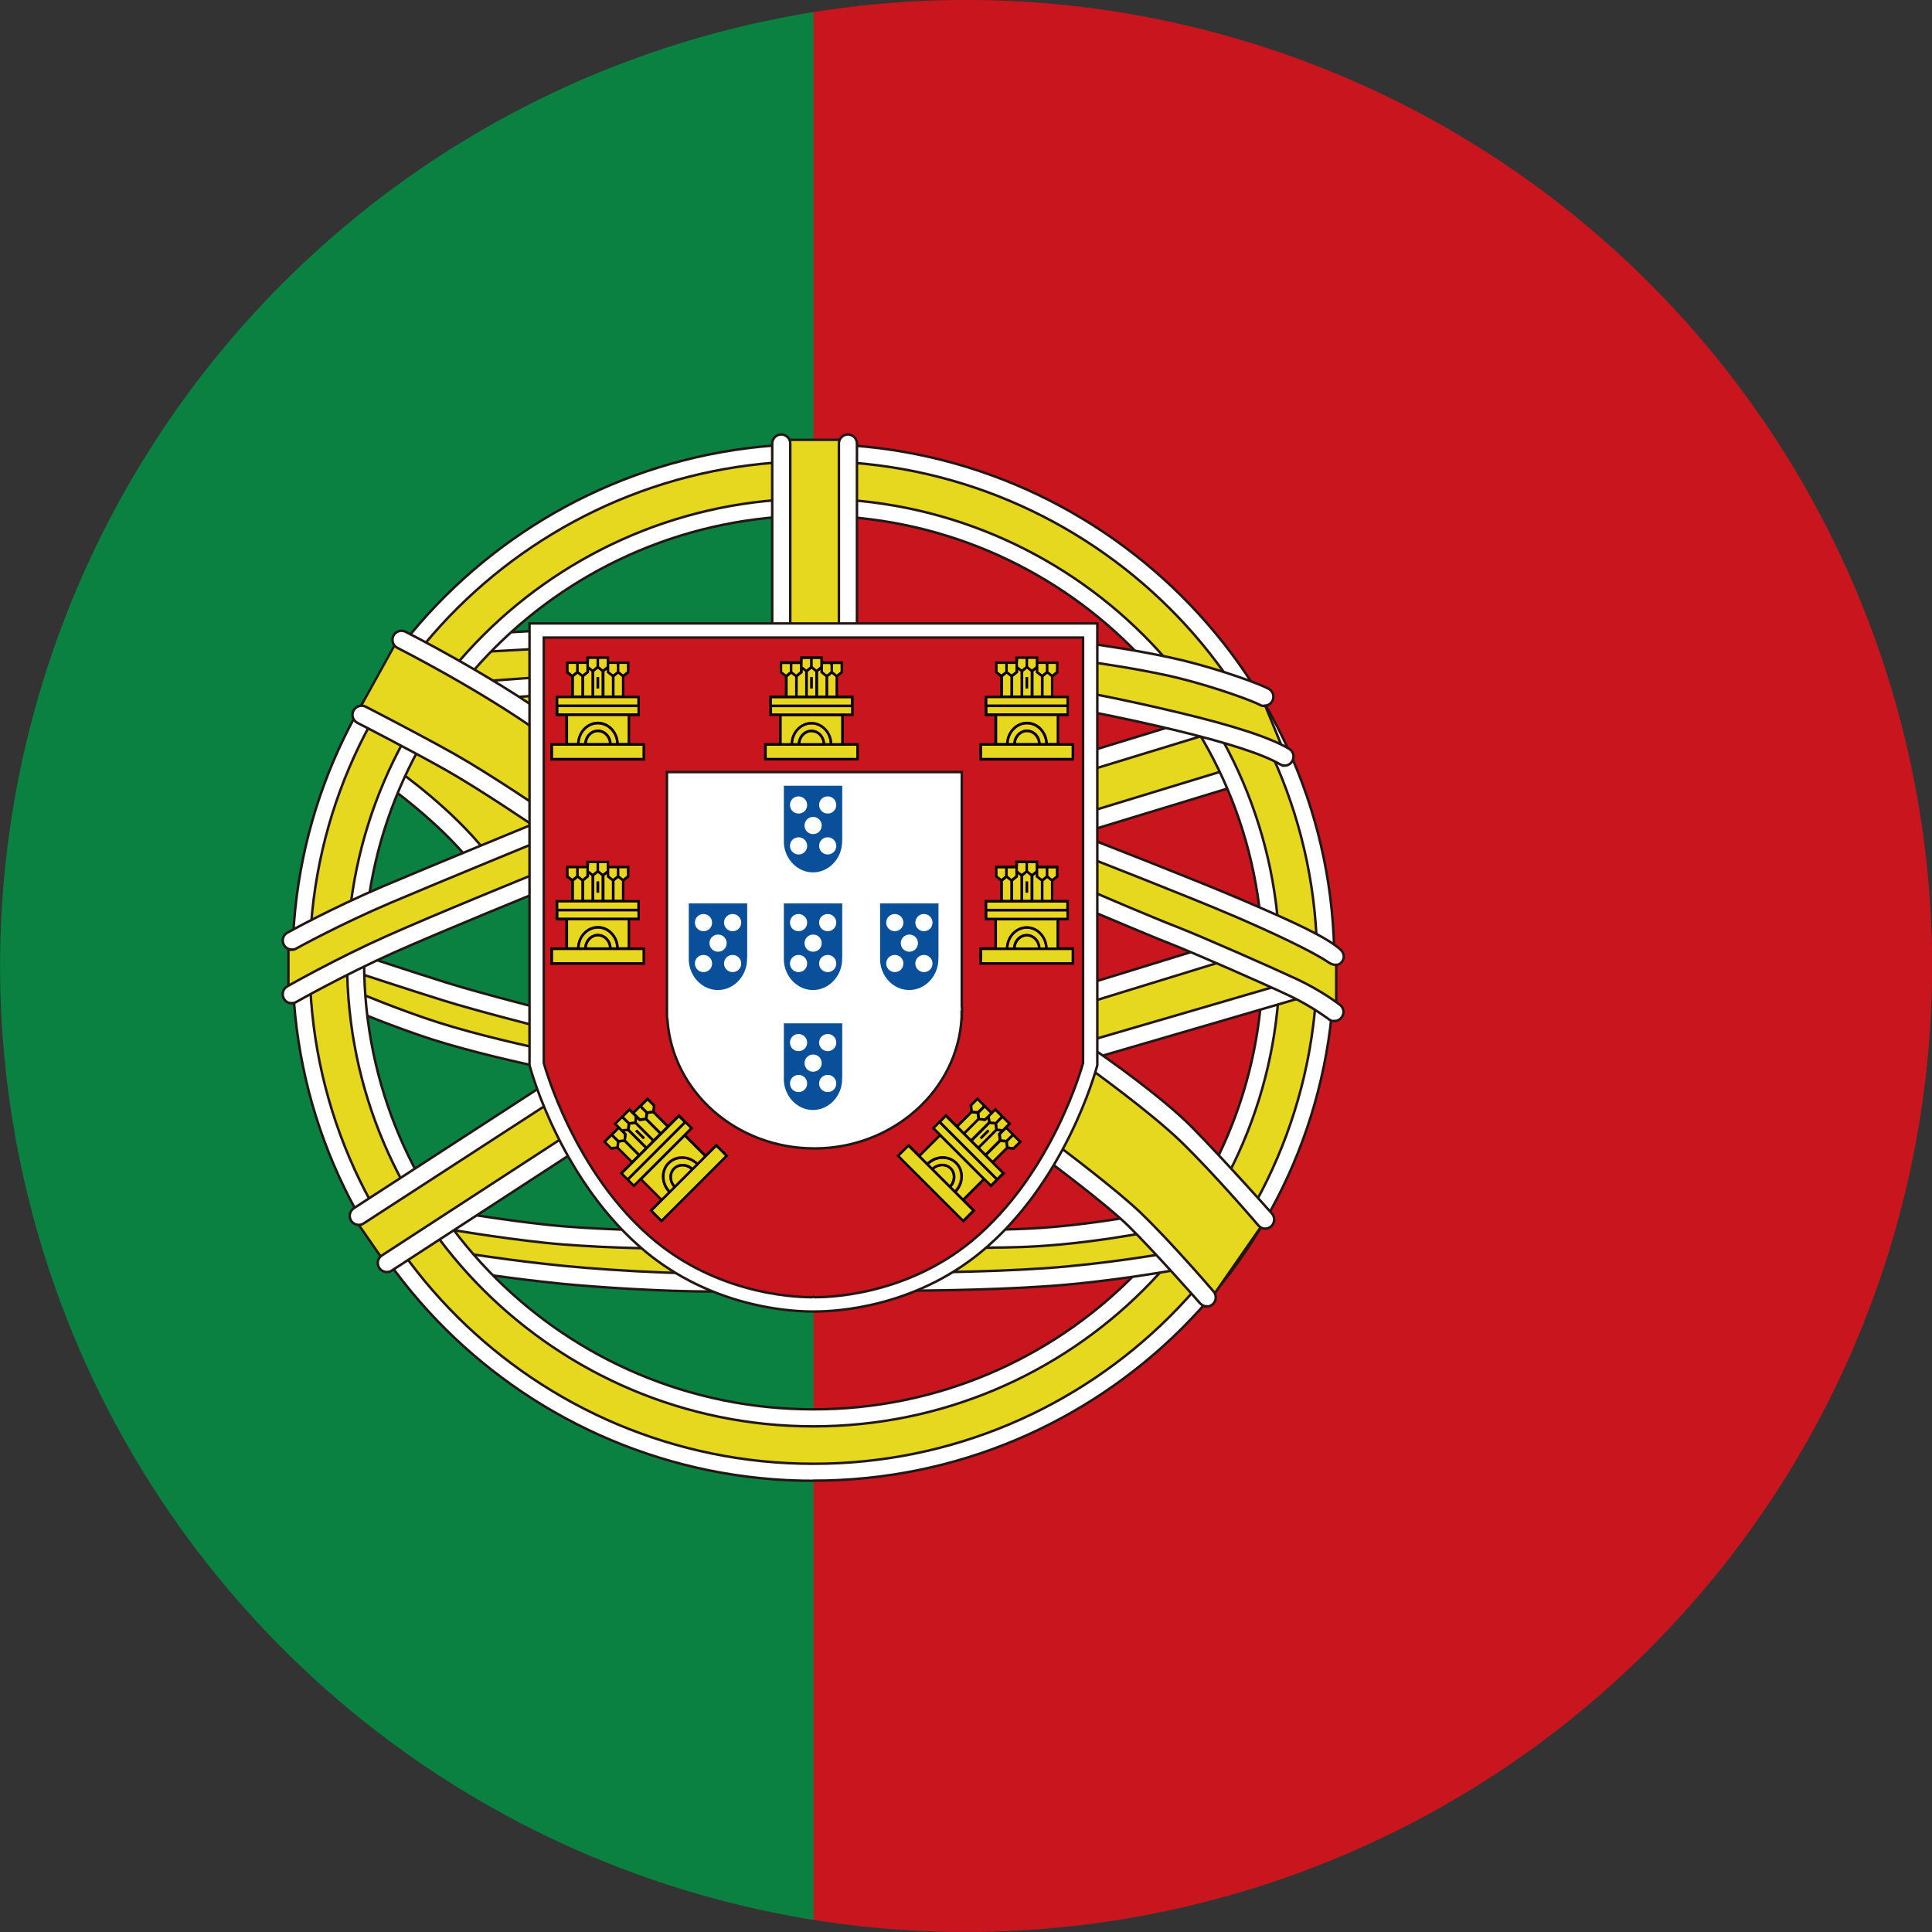 <?xml version="1.0" encoding="UTF-8"?>
<svg id="_レイヤー_2" data-name="レイヤー 2" xmlns="http://www.w3.org/2000/svg" xmlns:xlink="http://www.w3.org/1999/xlink" viewBox="0 0 132.7 132.7">
  <rect x="0" y="0" width="132.7" height="132.7" fill="#333333" stroke="none"/>
  <defs>
    <style>
      .cls-1 {
        fill: none;
      }

      .cls-2 {
        stroke-width: .16px;
      }

      .cls-2, .cls-3, .cls-4 {
        fill: #e5d81f;
      }

      .cls-2, .cls-5, .cls-6, .cls-4 {
        stroke: #221714;
        stroke-miterlimit: 10;
      }

      .cls-7 {
        clip-path: url(#clippath);
      }

      .cls-8, .cls-5 {
        fill: #c9151d;
      }

      .cls-9 {
        fill: #0a4f99;
      }

      .cls-10 {
        fill: #0b8141;
      }

      .cls-5, .cls-6, .cls-4 {
        stroke-width: .17px;
      }

      .cls-6 {
        fill: #fff;
      }
    </style>
    <clipPath id="clippath">
      <circle class="cls-1" cx="66.35" cy="66.35" r="66.35" transform="translate(-13.14 16.5) rotate(-12.91)"/>
    </clipPath>
  </defs>
  <g id="_レイヤー_1-2" data-name="レイヤー 1">
    <g class="cls-7">
      <g>
        <rect class="cls-8" x="54.88" y="0" width="117.3" height="132.69"/>
        <rect class="cls-10" x="-26.61" y="0" width="82.49" height="132.69"/>
        <g>
          <g>
            <g>
              <path class="cls-4" d="M46.2,85.21s-7.07-.2-10.52-.75-5.02-.68-5.02-.68c0,0-.78,1.12-.62,1.14,.16,.03,1.32,1.67,1.32,1.67,0,0,3.51,.66,8.8,1.18,5.29,.52,9.71,.47,9.71,.47l-3.66-3.03Z"/>
              <path class="cls-6" d="M45,85.75h0s-4.27-.04-7.58-.39c-3.3-.35-6.83-.96-6.87-.97-.34-.06-.57-.38-.51-.72,.06-.34,.39-.56,.72-.51,.03,0,3.53,.61,6.79,.96,3.25,.35,7.41,.39,7.45,.39,.34,0,.62,.28,.62,.63,0,.34-.28,.62-.62,.62Z"/>
              <path class="cls-6" d="M49.04,88.71c-3.57,0-7.92-.29-10.41-.53-3.61-.36-7.05-.91-7.08-.91-.34-.05-.57-.37-.51-.71,.05-.34,.37-.57,.71-.51,.03,0,3.43,.55,7.01,.9,3.53,.35,10.04,.71,13.43,.42,.34-.04,.64,.22,.67,.57,.03,.34-.22,.64-.57,.67-.93,.08-2.04,.11-3.24,.11Z"/>
            </g>
            <g>
              <path class="cls-4" d="M37.49,73.01l-12.69-3.85-.59-.58,.32-2.63s10.54,3.46,10.74,3.53c.19,.07,2.22,.56,2.22,.56v2.97Z"/>
              <path class="cls-6" d="M37.69,70.67c-.05,0-.1,0-.15-.02-.2-.05-4.85-1.23-7.11-1.94-2.25-.7-5.98-1.93-6.02-1.94-.33-.11-.5-.46-.4-.78,.11-.33,.46-.51,.78-.4,.04,.01,3.76,1.24,6,1.94,2.23,.7,7,1.91,7.05,1.92,.33,.08,.53,.42,.45,.76-.07,.28-.32,.47-.6,.47Z"/>
              <path class="cls-6" d="M37.49,73.35s-.08,0-.12-.01c-1.32-.26-4.93-1.07-7.64-1.93-2.63-.84-5.76-2.15-5.79-2.16-.32-.13-.47-.5-.33-.81,.13-.32,.5-.47,.81-.33,.03,.01,3.11,1.3,5.69,2.12,2.63,.84,6.25,1.66,7.5,1.9,.34,.07,.56,.39,.49,.73-.06,.3-.32,.5-.61,.5Z"/>
            </g>
            <g>
              <polygon class="cls-4" points="33.23 59.35 27.11 53.45 29.1 44.31 37.62 43.91 37.62 55.88 33.23 59.35"/>
              <path class="cls-6" d="M32.85,59.49c-.18,0-.37-.08-.49-.24-2.19-2.77-5.7-5.26-5.73-5.29-.28-.2-.35-.59-.15-.87,.2-.28,.59-.35,.87-.15,.15,.11,3.69,2.62,5.99,5.53,.21,.27,.17,.66-.1,.87-.11,.09-.25,.13-.38,.13Z"/>
              <path class="cls-6" d="M28.84,45.01c-.33,0-.6-.26-.62-.59-.02-.34,.24-.64,.59-.65l8.16-.45c.34-.02,.63,.24,.65,.59,.02,.34-.24,.64-.59,.65l-8.16,.45s-.02,0-.03,0Z"/>
              <path class="cls-6" d="M33.47,48.03c-.32,0-.6-.25-.62-.58-.02-.34,.23-.64,.57-.67l3.67-.27c.34-.02,.64,.23,.67,.57,.02,.34-.23,.64-.57,.67l-3.67,.27s-.03,0-.05,0Z"/>
            </g>
            <g>
              <polygon class="cls-4" points="84.36 53.46 83.01 50.11 74.78 52.28 75.07 56.28 84.36 53.46"/>
              <path class="cls-6" d="M75.11,56.94c-.27,0-.51-.17-.59-.44-.1-.33,.08-.68,.41-.78l9.31-2.84c.33-.1,.68,.09,.78,.41,.1,.33-.08,.68-.41,.78l-9.31,2.84c-.06,.02-.12,.03-.18,.03Z"/>
              <path class="cls-6" d="M74.74,52.91c-.27,0-.51-.17-.59-.44-.1-.33,.08-.68,.41-.78l8.56-2.62c.33-.1,.68,.08,.78,.41,.1,.33-.08,.68-.41,.78l-8.56,2.62c-.06,.02-.12,.03-.18,.03Z"/>
            </g>
            <path class="cls-6" d="M55.87,101.71c-19.73,0-35.78-15.97-35.78-35.6S36.15,30.5,55.87,30.5s35.78,15.97,35.78,35.6-16.05,35.6-35.78,35.6Zm0-66.29c-17.02,0-30.86,13.77-30.86,30.69s13.84,30.69,30.86,30.69,30.86-13.77,30.86-30.69-13.84-30.69-30.86-30.69Z"/>
            <path class="cls-4" d="M55.87,100.54c-19.08,0-34.6-15.44-34.6-34.43S36.79,31.68,55.87,31.68s34.6,15.44,34.6,34.43-15.52,34.43-34.6,34.43Zm0-66.29c-17.66,0-32.03,14.29-32.03,31.86s14.37,31.86,32.03,31.86,32.03-14.29,32.03-31.86-14.37-31.86-32.03-31.86Z"/>
            <g>
              <polygon class="cls-4" points="74.93 68.1 84.32 65.25 88.99 67.83 75.09 71.91 74.93 68.1"/>
              <path class="cls-6" d="M75.11,68.73c-.27,0-.51-.17-.59-.44-.1-.33,.08-.68,.41-.78l8.9-2.74c.33-.1,.68,.08,.78,.41,.1,.33-.08,.68-.41,.78l-8.9,2.74c-.06,.02-.12,.03-.18,.03Z"/>
              <path class="cls-6" d="M75.11,72.67c-.27,0-.52-.18-.6-.45-.1-.33,.09-.67,.42-.77l13.98-4.08c.33-.09,.67,.09,.77,.42,.1,.33-.09,.67-.42,.77l-13.98,4.08c-.06,.02-.12,.02-.17,.02Z"/>
            </g>
            <g>
              <path class="cls-4" d="M67.12,85.06c6.62,0,11.71-1.28,11.71-1.28l2.36,2.66s-3.81,.89-7.9,1.18c-4.09,.3-10.26,.37-10.26,.37l4.09-2.93Z"/>
              <path class="cls-6" d="M68.17,85.7c-.36,0-.58,0-.6,0-.34,0-.61-.29-.61-.64,0-.34,.28-.61,.62-.61,0,0,0,0,.01,0,.02,0,2.3,.05,5.02-.2,2.73-.25,5.15-.69,5.18-.69,.34-.06,.66,.16,.72,.5,.06,.34-.16,.66-.5,.72-.02,0-2.5,.46-5.29,.71-1.97,.18-3.69,.2-4.55,.2Z"/>
              <path class="cls-6" d="M62.61,88.64c-.34,0-.62-.28-.62-.62s.28-.62,.62-.62c.05,0,4.93,0,9.15-.29,4.2-.29,8.31-1.02,8.35-1.03,.34-.06,.66,.16,.72,.5,.06,.34-.16,.66-.5,.72-.04,0-4.21,.76-8.49,1.05-4.26,.29-9.19,.3-9.24,.3Z"/>
            </g>
            <g>
              <path class="cls-4" d="M91.78,65.96v3.32l-10.53-4.4-6.33-2.99v-3.4s14.48,5.74,14.79,5.93c.31,.19,2.07,1.53,2.07,1.53Z"/>
              <path class="cls-6" d="M91.78,66.28c-.14,0-.35-.05-.55-.19-1.01-.7-3.7-1.98-6.47-3.17-3.25-1.39-9.81-3.94-9.87-3.97-.32-.12-.48-.48-.35-.8,.12-.32,.48-.48,.8-.35,.07,.03,6.64,2.58,9.91,3.98,3.67,1.57,5.84,2.58,6.8,3.42,.26,.22,.34,.6,.12,.86-.12,.14-.22,.21-.39,.21Z"/>
              <path class="cls-6" d="M91.65,70.14c-.13,0-.27-.04-.38-.13-.01,0-1.1-.86-2.73-1.63-1.65-.78-6.52-2.92-8.21-3.58-1.66-.65-5.47-2.28-5.63-2.34-.32-.14-.46-.5-.33-.82,.14-.32,.5-.46,.82-.33,.04,.02,3.94,1.69,5.59,2.33,1.71,.66,6.62,2.83,8.29,3.61,1.77,.83,2.92,1.74,2.97,1.77,.27,.21,.32,.6,.1,.87-.12,.16-.3,.24-.49,.24Z"/>
            </g>
            <g>
              <path class="cls-4" d="M75.01,45.31s3.52,.42,7.58,1.55c2.86,.8,4.23,1.41,4.23,1.41l1.21,2.96s-3.1-1.25-7.12-2.2c-4.02-.95-6.07-1.17-6.07-1.17l-.91-1.39,1.07-1.15Z"/>
              <path class="cls-6" d="M86.83,48.49c-.1,0-.2-.02-.3-.08-.44-.24-2.93-1.18-5.55-1.83-2.6-.64-6.29-1.14-6.32-1.15-.34-.05-.58-.36-.53-.7,.05-.34,.36-.58,.7-.53,.15,.02,3.79,.52,6.46,1.17,2.71,.67,5.29,1.63,5.85,1.94,.3,.16,.41,.54,.25,.84-.11,.21-.33,.32-.55,.32Z"/>
              <path class="cls-6" d="M88.23,52.58c-.11,0-.22-.03-.32-.09-1.17-.69-3.62-1.48-7.28-2.36-3.58-.85-5.78-1.25-5.8-1.25-.34-.06-.56-.38-.5-.72,.06-.34,.39-.56,.72-.5,.02,0,2.25,.41,5.87,1.27,3.84,.92,6.33,1.73,7.62,2.5,.3,.17,.39,.56,.22,.85-.12,.2-.32,.31-.54,.31Z"/>
            </g>
            <g>
              <path class="cls-4" d="M75.24,72.9s4.38,3.35,5.77,4.53c1.39,1.18,5.75,6.62,5.75,6.62l-3.52,5.06s-4.85-5.03-6.28-6.34c-1.43-1.3-4.6-3.52-4.6-3.52l2.88-6.35Z"/>
              <path class="cls-6" d="M86.9,84.39c-.17,0-.34-.07-.46-.21-.03-.04-3.03-3.55-5.37-5.81-2.12-2.04-6.27-5.02-6.31-5.05-.28-.19-.35-.58-.16-.86,.19-.28,.58-.35,.86-.16,.18,.12,4.35,3.01,6.49,5.2,2.11,2.15,5.38,5.81,5.41,5.85,.23,.26,.21,.65-.05,.88-.12,.11-.27,.16-.41,.16Z"/>
              <path class="cls-6" d="M82.9,89.73c-.17,0-.34-.07-.47-.21-.03-.04-3.32-3.75-4.91-5.3-1.57-1.54-5.46-4.43-5.5-4.46-.27-.2-.33-.59-.13-.87,.2-.27,.59-.33,.87-.13,.16,.12,3.98,2.99,5.62,4.57,2.15,2.08,4.83,5.21,4.97,5.37,.23,.26,.2,.65-.05,.88-.12,.1-.26,.16-.41,.16Z"/>
            </g>
            <rect class="cls-4" x="53.66" y="30.21" width="4.58" height="13.58"/>
            <path class="cls-6" d="M58.24,44.56c-.34,0-.62-.28-.62-.62v-13.48c0-.34,.28-.62,.62-.62s.62,.28,.62,.62v13.48c0,.34-.28,.62-.62,.62Z"/>
            <path class="cls-6" d="M53.66,44.56c-.34,0-.62-.28-.62-.62v-13.48c0-.34,.28-.62,.62-.62s.62,.28,.62,.62v13.48c0,.34-.28,.62-.62,.62Z"/>
            <g>
              <polygon class="cls-4" points="37.84 74.95 24.64 84.13 26.32 86.55 39.76 78.04 37.84 74.95"/>
              <path class="cls-6" d="M24.64,84.13c-.2,0-.4-.1-.52-.28-.19-.29-.1-.67,.18-.86l12.67-8.22c.29-.19,.67-.11,.86,.18,.19,.29,.1,.67-.18,.86l-12.67,8.22c-.1,.07-.22,.1-.34,.1Z"/>
              <path class="cls-6" d="M26.57,87.37c-.2,0-.4-.1-.52-.28-.19-.29-.11-.67,.18-.86l13.39-8.71c.29-.19,.67-.11,.86,.18,.19,.29,.11,.67-.18,.86l-13.39,8.71c-.11,.07-.22,.1-.34,.1Z"/>
            </g>
            <g>
              <polygon class="cls-2" points="27.28 44 24.65 48.76 36.46 55.73 37.68 49.67 27.28 44"/>
              <path class="cls-6" d="M37.68,50.61c-.13,0-.25-.04-.36-.12-4.36-3.13-9.97-5.96-10.02-5.99-.31-.15-.43-.53-.28-.83,.15-.31,.53-.43,.83-.28,.06,.03,5.74,2.9,10.19,6.09,.28,.2,.34,.59,.14,.87-.12,.17-.31,.26-.51,.26Z"/>
              <path class="cls-6" d="M37.14,56.92c-.12,0-.24-.04-.35-.11-.04-.02-3.78-2.57-6.15-3.91-2.39-1.35-6.05-3.23-6.09-3.25-.31-.16-.43-.53-.27-.84,.16-.3,.53-.43,.84-.27,.04,.02,3.72,1.91,6.13,3.27,2.42,1.37,6.09,3.86,6.24,3.97,.28,.19,.36,.58,.16,.86-.12,.18-.31,.27-.51,.27Z"/>
            </g>
            <g>
              <path class="cls-4" d="M36.95,56.95l-.14,3.64-13.94,5.89-3.06,1.54v-3.56s8.2-3.81,10.56-4.77c2.36-.96,6.59-2.74,6.59-2.74Z"/>
              <path class="cls-6" d="M20.04,65.22c-.22,0-.43-.12-.54-.32-.17-.3-.06-.68,.24-.84,.03-.02,3.06-1.69,6.56-3.18,3.48-1.48,10.98-4.55,11.05-4.58,.31-.13,.68,.02,.81,.34,.13,.32-.02,.68-.34,.81-.07,.03-7.56,3.1-11.04,4.58-3.45,1.47-6.42,3.11-6.45,3.13-.09,.05-.2,.08-.3,.08Z"/>
              <path class="cls-6" d="M20.04,68.91c-.22,0-.43-.11-.54-.31-.17-.3-.07-.68,.23-.85,.03-.02,3.34-1.9,6.81-3.45,3.45-1.54,10.01-4.2,10.08-4.23,.31-.13,.68,.02,.81,.34,.13,.32-.02,.68-.34,.81-.07,.03-6.6,2.68-10.04,4.21-3.41,1.53-6.67,3.37-6.7,3.39-.1,.06-.2,.08-.31,.08Z"/>
            </g>
            <g>
              <path class="cls-6" d="M55.58,90.08c-1.78-.03-6.78-.46-11.18-4.06-5.81-4.78-7.91-12.43-8-12.75l-.03-.12v-30.33h39v30.33l-.03,.12c-.09,.32-2.18,7.98-7.99,12.75-4.6,3.77-9.86,4.06-11.37,4.06h-.4Z"/>
              <path class="cls-5" d="M55.81,43.79h-18.46v29.22s2.04,7.62,7.67,12.25c4.73,3.88,10.24,3.84,10.78,3.84,.02,0,.04-.03,.07-.04,.02,.02,.05,.04,.07,.04,.54,0,6.05,.04,10.78-3.84,5.63-4.63,7.67-12.25,7.67-12.25v-29.22h-18.59Z"/>
              <g>
                <g>
                  <path class="cls-3" d="M57.79,51.05v-1.86h-4.1v1.86h.62c.04-.81,.67-1.46,1.43-1.46s1.39,.65,1.43,1.46h.62Z"/>
                  <path class="cls-3" d="M57,51.05c-.04-.72-.59-1.29-1.26-1.29s-1.22,.57-1.26,1.29h.32c.04-.52,.44-.93,.94-.93s.9,.41,.94,.93h.32Z"/>
                  <path class="cls-3" d="M55.74,50.29c-.4,0-.73,.33-.77,.76h1.53c-.04-.42-.37-.76-.77-.76Z"/>
                  <polygon class="cls-3" points="57.88 51.22 53.6 51.22 53.51 51.22 52.66 51.22 52.66 52.06 58.82 52.06 58.82 51.22 57.96 51.22 57.88 51.22"/>
                  <polygon class="cls-3" points="54.08 47.78 54.61 47.78 54.61 46.49 54.34 46.28 54.08 46.49 54.08 47.78"/>
                  <polygon class="cls-3" points="54.78 47.78 55.3 47.78 55.3 46.14 55.13 46 55.13 46.21 54.78 46.49 54.78 47.78"/>
                  <path class="cls-3" d="M55.48,47.78h.52v-1.64l-.26-.21-.26,.21v1.64Zm.18-1.27h.17v.77h-.17v-.77Z"/>
                  <polygon class="cls-3" points="56.17 46.14 56.17 47.78 56.7 47.78 56.7 46.49 56.35 46.21 56.35 46 56.17 46.14"/>
                  <polygon class="cls-3" points="56.87 47.78 57.39 47.78 57.39 46.49 57.13 46.28 56.87 46.49 56.87 47.78"/>
                  <polygon class="cls-3" points="54 46.34 54 46.34 54.08 46.27 54.26 46.13 54.26 45.88 54.26 45.79 54.26 45.71 54.26 45.6 53.73 45.6 53.73 46.13 53.91 46.27 54 46.34"/>
                  <polygon class="cls-3" points="54.69 46.34 54.78 46.27 54.95 46.13 54.95 45.88 54.95 45.86 54.95 45.79 54.95 45.71 54.95 45.6 54.43 45.6 54.43 45.71 54.43 45.79 54.43 45.88 54.43 46.13 54.61 46.27 54.69 46.34"/>
                  <polygon class="cls-3" points="56.78 46.34 56.87 46.27 57.04 46.13 57.04 45.88 57.04 45.79 57.04 45.71 57.04 45.6 56.52 45.6 56.52 45.71 56.52 45.79 56.52 45.86 56.52 45.88 56.52 46.13 56.7 46.27 56.78 46.34"/>
                  <polygon class="cls-3" points="57.48 46.34 57.48 46.34 57.57 46.27 57.74 46.13 57.74 45.6 57.22 45.6 57.22 45.71 57.22 45.79 57.22 45.88 57.22 46.13 57.39 46.27 57.48 46.34"/>
                  <polygon class="cls-3" points="55.26 45.88 55.3 45.92 55.39 45.99 55.48 45.92 55.52 45.88 55.63 45.79 55.65 45.78 55.65 45.71 55.65 45.25 55.13 45.25 55.13 45.43 55.13 45.71 55.13 45.78 55.15 45.79 55.26 45.88"/>
                  <polygon class="cls-3" points="55.95 45.88 56 45.92 56.09 45.99 56.09 45.99 56.17 45.92 56.22 45.88 56.33 45.79 56.35 45.78 56.35 45.71 56.35 45.43 56.35 45.25 55.82 45.25 55.82 45.71 55.82 45.78 55.85 45.79 55.95 45.88"/>
                  <polygon class="cls-3" points="58.46 47.95 57.57 47.95 57.48 47.95 57.39 47.95 56.87 47.95 56.78 47.95 56.7 47.95 56.17 47.95 56.09 47.95 56 47.95 55.48 47.95 55.39 47.95 55.3 47.95 54.78 47.95 54.69 47.95 54.61 47.95 54.08 47.95 54 47.95 53.91 47.95 53.02 47.95 53.02 48.4 58.46 48.4 58.46 47.95"/>
                  <polygon class="cls-3" points="53.6 49.01 57.88 49.01 57.96 49.01 58.46 49.01 58.46 48.57 53.02 48.57 53.02 49.01 53.51 49.01 53.6 49.01"/>
                  <path class="cls-3" d="M72.58,51.05v-1.86h-4.1v1.86h.62c.04-.81,.67-1.46,1.43-1.46s1.39,.65,1.43,1.46h.62Z"/>
                  <path class="cls-3" d="M71.79,51.05c-.04-.72-.59-1.29-1.26-1.29s-1.22,.57-1.26,1.29h.32c.04-.52,.44-.93,.94-.93s.9,.41,.94,.93h.32Z"/>
                  <path class="cls-3" d="M70.53,50.29c-.4,0-.73,.33-.77,.76h1.53c-.04-.42-.37-.76-.77-.76Z"/>
                  <polygon class="cls-3" points="72.75 51.22 72.67 51.22 68.39 51.22 68.3 51.22 67.45 51.22 67.45 52.06 73.61 52.06 73.61 51.22 72.75 51.22"/>
                  <polygon class="cls-3" points="68.87 47.78 69.4 47.78 69.4 46.49 69.13 46.28 68.87 46.49 68.87 47.78"/>
                  <polygon class="cls-3" points="69.57 47.78 70.09 47.78 70.09 46.14 69.92 46 69.92 46.21 69.57 46.49 69.57 47.78"/>
                  <path class="cls-3" d="M70.27,47.78h.52v-1.64l-.26-.21-.26,.21v1.64Zm.18-1.27h.17v.77h-.17v-.77Z"/>
                  <polygon class="cls-3" points="70.96 46.14 70.96 47.78 71.49 47.78 71.49 46.49 71.14 46.21 71.14 46 70.96 46.14"/>
                  <polygon class="cls-3" points="71.66 47.78 72.18 47.78 72.18 46.49 71.92 46.28 71.66 46.49 71.66 47.78"/>
                  <polygon class="cls-3" points="68.79 46.34 68.79 46.34 68.87 46.27 69.05 46.13 69.05 45.88 69.05 45.79 69.05 45.71 69.05 45.6 68.52 45.6 68.52 46.13 68.7 46.27 68.79 46.34"/>
                  <polygon class="cls-3" points="69.48 46.34 69.57 46.27 69.75 46.13 69.75 45.88 69.75 45.86 69.75 45.79 69.75 45.71 69.75 45.6 69.22 45.6 69.22 45.71 69.22 45.79 69.22 45.88 69.22 46.13 69.4 46.27 69.48 46.34"/>
                  <polygon class="cls-3" points="71.57 46.34 71.66 46.27 71.83 46.13 71.83 45.88 71.83 45.79 71.83 45.71 71.83 45.6 71.31 45.6 71.31 45.71 71.31 45.79 71.31 45.86 71.31 45.88 71.31 46.13 71.49 46.27 71.57 46.34"/>
                  <polygon class="cls-3" points="72.27 46.34 72.27 46.34 72.36 46.27 72.53 46.13 72.53 45.6 72.01 45.6 72.01 45.71 72.01 45.79 72.01 45.88 72.01 46.13 72.18 46.27 72.27 46.34"/>
                  <polygon class="cls-3" points="70.05 45.88 70.09 45.92 70.18 45.99 70.18 45.99 70.27 45.92 70.31 45.88 70.42 45.79 70.44 45.78 70.44 45.71 70.44 45.25 69.92 45.25 69.92 45.43 69.92 45.71 69.92 45.78 69.94 45.79 70.05 45.88"/>
                  <polygon class="cls-3" points="70.74 45.88 70.79 45.92 70.88 45.99 70.88 45.99 70.96 45.92 71.01 45.88 71.12 45.79 71.14 45.78 71.14 45.71 71.14 45.43 71.14 45.25 70.61 45.25 70.61 45.71 70.61 45.78 70.64 45.79 70.74 45.88"/>
                  <polygon class="cls-3" points="73.25 47.95 72.36 47.95 72.27 47.95 72.18 47.95 71.66 47.95 71.57 47.95 71.49 47.95 70.96 47.95 70.88 47.95 70.79 47.95 70.27 47.95 70.18 47.95 70.09 47.95 69.57 47.95 69.48 47.95 69.4 47.95 68.87 47.95 68.79 47.95 68.7 47.95 67.81 47.95 67.81 48.4 73.25 48.4 73.25 47.95"/>
                  <polygon class="cls-3" points="68.39 49.01 72.67 49.01 72.75 49.01 73.25 49.01 73.25 48.57 67.81 48.57 67.81 49.01 68.3 49.01 68.39 49.01"/>
                  <path class="cls-3" d="M72.58,65.08v-1.86h-4.1v1.86h.62c.04-.81,.67-1.46,1.43-1.46s1.39,.65,1.43,1.46h.62Z"/>
                  <path class="cls-3" d="M71.79,65.08c-.04-.72-.59-1.29-1.26-1.29s-1.22,.57-1.26,1.29h.32c.04-.52,.44-.93,.94-.93s.9,.41,.94,.93h.32Z"/>
                  <path class="cls-3" d="M70.53,64.32c-.4,0-.73,.33-.77,.76h1.53c-.04-.42-.37-.76-.77-.76Z"/>
                  <polygon class="cls-3" points="72.67 65.25 68.39 65.25 68.3 65.25 67.45 65.25 67.45 66.09 73.61 66.09 73.61 65.25 72.75 65.25 72.67 65.25"/>
                  <polygon class="cls-3" points="68.87 60.52 68.87 61.81 69.4 61.81 69.4 60.52 69.13 60.31 68.87 60.52"/>
                  <polygon class="cls-3" points="69.92 60.24 69.57 60.52 69.57 61.81 70.09 61.81 70.09 60.17 69.92 60.03 69.92 60.24"/>
                  <path class="cls-3" d="M70.27,60.17v1.64h.52v-1.64l-.26-.21-.26,.21Zm.35,1.15h-.17v-.77h.17v.77Z"/>
                  <polygon class="cls-3" points="71.14 60.03 70.96 60.17 70.96 61.81 71.49 61.81 71.49 60.52 71.14 60.24 71.14 60.03"/>
                  <polygon class="cls-3" points="71.66 60.52 71.66 61.81 72.18 61.81 72.18 60.52 71.92 60.31 71.66 60.52"/>
                  <polygon class="cls-3" points="68.52 60.15 68.7 60.3 68.79 60.36 68.79 60.36 68.87 60.3 69.05 60.15 69.05 59.91 69.05 59.82 69.05 59.74 69.05 59.63 68.52 59.63 68.52 60.15"/>
                  <polygon class="cls-3" points="69.22 59.74 69.22 59.82 69.22 59.91 69.22 60.15 69.4 60.3 69.48 60.36 69.57 60.3 69.75 60.15 69.75 59.91 69.75 59.89 69.75 59.82 69.75 59.74 69.75 59.63 69.22 59.63 69.22 59.74"/>
                  <polygon class="cls-3" points="71.31 59.74 71.31 59.82 71.31 59.89 71.31 59.91 71.31 60.15 71.49 60.3 71.57 60.36 71.66 60.3 71.83 60.15 71.83 59.91 71.83 59.82 71.83 59.74 71.83 59.63 71.31 59.63 71.31 59.74"/>
                  <polygon class="cls-3" points="72.27 60.36 72.27 60.36 72.36 60.3 72.53 60.15 72.53 59.63 72.01 59.63 72.01 59.74 72.01 59.82 72.01 59.91 72.01 60.15 72.18 60.3 72.27 60.36"/>
                  <polygon class="cls-3" points="69.92 59.46 69.92 59.74 69.92 59.8 69.94 59.82 70.05 59.91 70.09 59.95 70.18 60.01 70.18 60.01 70.27 59.95 70.31 59.91 70.42 59.82 70.44 59.8 70.44 59.74 70.44 59.28 69.92 59.28 69.92 59.46"/>
                  <polygon class="cls-3" points="70.61 59.74 70.61 59.8 70.64 59.82 70.74 59.91 70.79 59.95 70.88 60.01 70.88 60.01 70.96 59.95 71.01 59.91 71.12 59.82 71.14 59.8 71.14 59.74 71.14 59.46 71.14 59.28 70.61 59.28 70.61 59.74"/>
                  <polygon class="cls-3" points="67.81 62.42 73.25 62.42 73.25 61.98 72.36 61.98 72.27 61.98 72.18 61.98 71.66 61.98 71.57 61.98 71.49 61.98 70.96 61.98 70.88 61.98 70.79 61.98 70.27 61.98 70.18 61.98 70.09 61.98 69.57 61.98 69.48 61.98 69.4 61.98 68.87 61.98 68.79 61.98 68.7 61.98 67.81 61.98 67.81 62.42"/>
                  <polygon class="cls-3" points="67.81 63.04 68.3 63.04 68.39 63.04 72.67 63.04 72.75 63.04 73.25 63.04 73.25 62.6 67.81 62.6 67.81 63.04"/>
                  <path class="cls-3" d="M63.24,79.4l.44,.44c.28-.25,.63-.41,1-.42,.4-.02,.77,.13,1.05,.4,.54,.54,.52,1.44-.02,2.05l.44,.44,1.32-1.32-2.9-2.9-1.32,1.32Z"/>
                  <path class="cls-3" d="M65.6,79.93c-.24-.24-.57-.36-.92-.35-.33,.01-.64,.15-.89,.37l.23,.23c.4-.34,.97-.34,1.32,0,.35,.35,.34,.93,0,1.32l.23,.23c.48-.54,.5-1.33,.02-1.81Z"/>
                  <path class="cls-3" d="M64.15,80.31l1.08,1.08c.27-.33,.28-.79,0-1.08-.28-.28-.75-.28-1.08,0Z"/>
                  <polygon class="cls-3" points="66.08 82.48 63.06 79.46 63 79.4 62.39 78.79 61.79 79.39 66.15 83.75 66.75 83.15 66.14 82.54 66.08 82.48"/>
                  <polygon class="cls-3" points="67.12 76.82 67.08 76.49 66.74 76.45 65.83 77.37 66.2 77.74 67.12 76.82"/>
                  <polygon class="cls-3" points="67.68 77 67.24 76.95 67.24 76.95 66.32 77.86 66.69 78.23 67.85 77.07 67.83 76.85 67.68 77"/>
                  <path class="cls-3" d="M68.35,77.56l-.04-.33-.33-.04-1.16,1.16,.37,.37,1.16-1.16Zm-.51,.02l.06,.06,.06,.06-.54,.54-.06-.06-.06-.06,.54-.54Z"/>
                  <polygon class="cls-3" points="68.47 77.68 67.31 78.85 67.68 79.22 68.59 78.3 68.54 77.86 68.69 77.71 68.47 77.68"/>
                  <polygon class="cls-3" points="68.71 78.42 67.8 79.34 68.17 79.71 69.09 78.79 69.05 78.46 68.71 78.42"/>
                  <polygon class="cls-3" points="66.79 76.29 66.79 76.29 66.9 76.3 67.12 76.32 67.24 76.2 67.3 76.15 67.36 76.09 67.42 76.03 67.49 75.95 67.12 75.58 66.75 75.95 66.78 76.18 66.79 76.29"/>
                  <polygon class="cls-3" points="67.54 76.15 67.48 76.21 67.42 76.27 67.37 76.32 67.25 76.44 67.27 76.67 67.27 76.67 67.28 76.78 67.28 76.78 67.39 76.79 67.39 76.79 67.62 76.81 67.79 76.64 67.81 76.63 67.81 76.63 67.85 76.58 67.91 76.52 67.99 76.45 67.62 76.07 67.54 76.15"/>
                  <polygon class="cls-3" points="69.33 78.06 69.39 78 69.46 77.92 69.09 77.55 69.02 77.63 68.96 77.69 68.91 77.73 68.91 77.73 68.9 77.75 68.72 77.92 68.75 78.15 68.75 78.15 68.76 78.26 68.87 78.27 68.87 78.27 69.1 78.29 69.22 78.17 69.27 78.12 69.33 78.06"/>
                  <polygon class="cls-3" points="69.51 78.12 69.45 78.18 69.39 78.24 69.34 78.29 69.22 78.41 69.24 78.64 69.25 78.75 69.36 78.76 69.59 78.78 69.96 78.42 69.59 78.05 69.51 78.12"/>
                  <polygon class="cls-3" points="68.04 76.64 67.99 76.69 67.99 76.72 68 76.85 68.01 76.91 68.02 77.02 68.02 77.02 68.13 77.04 68.19 77.04 68.33 77.06 68.36 77.06 68.41 77.01 68.48 76.94 68.73 76.69 68.36 76.32 68.04 76.64"/>
                  <polygon class="cls-3" points="68.85 77.55 68.9 77.5 69.22 77.18 68.85 76.81 68.6 77.06 68.53 77.13 68.48 77.18 68.48 77.21 68.5 77.35 68.5 77.41 68.52 77.52 68.52 77.52 68.63 77.53 68.69 77.53 68.82 77.55 68.85 77.55"/>
                  <polygon class="cls-3" points="68.11 79.89 68.05 79.83 67.68 79.46 67.68 79.46 67.62 79.4 67.56 79.34 67.56 79.34 67.19 78.97 67.13 78.91 67.06 78.85 66.69 78.47 66.63 78.41 66.57 78.35 66.2 77.98 66.2 77.98 66.14 77.92 66.08 77.86 66.08 77.86 65.71 77.49 65.65 77.43 65.59 77.37 64.95 76.74 64.64 77.05 68.49 80.9 68.8 80.58 68.17 79.95 68.11 79.89"/>
                  <polygon class="cls-3" points="64.52 77.17 64.21 77.48 64.56 77.84 64.62 77.9 67.64 80.92 67.7 80.98 68.06 81.33 68.37 81.02 66.44 79.09 64.52 77.17"/>
                  <path class="cls-3" d="M43.11,51.05v-1.86h-4.1v1.86h.62c.04-.81,.67-1.46,1.43-1.46s1.39,.65,1.43,1.46h.62Z"/>
                  <path class="cls-3" d="M42.32,51.05c-.04-.72-.59-1.29-1.26-1.29s-1.22,.57-1.26,1.29h.32c.04-.52,.44-.93,.94-.93s.9,.41,.94,.93h.32Z"/>
                  <path class="cls-3" d="M41.06,50.29c-.4,0-.73,.33-.77,.76h1.53c-.04-.42-.37-.76-.77-.76Z"/>
                  <polygon class="cls-3" points="44.14 51.22 43.28 51.22 43.2 51.22 38.92 51.22 38.84 51.22 37.98 51.22 37.98 52.06 44.14 52.06 44.14 51.22"/>
                  <polygon class="cls-3" points="42.19 47.78 42.71 47.78 42.71 46.49 42.45 46.28 42.19 46.49 42.19 47.78"/>
                  <polygon class="cls-3" points="41.49 46.14 41.49 47.78 42.02 47.78 42.02 46.49 41.67 46.21 41.67 46 41.49 46.14"/>
                  <path class="cls-3" d="M40.8,47.78h.52v-1.64l-.26-.21-.26,.21v1.64Zm.18-1.27h.17v.77h-.17v-.77Z"/>
                  <polygon class="cls-3" points="40.1 47.78 40.62 47.78 40.62 46.14 40.45 46 40.45 46.21 40.1 46.49 40.1 47.78"/>
                  <polygon class="cls-3" points="39.4 47.78 39.93 47.78 39.93 46.49 39.67 46.28 39.4 46.49 39.4 47.78"/>
                  <polygon class="cls-3" points="42.8 46.34 42.8 46.34 42.89 46.27 43.06 46.13 43.06 45.6 42.54 45.6 42.54 45.71 42.54 45.79 42.54 45.88 42.54 46.13 42.71 46.27 42.8 46.34"/>
                  <polygon class="cls-3" points="42.1 46.34 42.19 46.27 42.37 46.13 42.37 45.88 42.37 45.79 42.37 45.71 42.37 45.6 41.84 45.6 41.84 45.71 41.84 45.79 41.84 45.86 41.84 45.88 41.84 46.13 42.02 46.27 42.1 46.34"/>
                  <polygon class="cls-3" points="40.01 46.34 40.1 46.27 40.28 46.13 40.28 45.88 40.28 45.86 40.28 45.79 40.28 45.71 40.28 45.6 39.75 45.6 39.75 45.71 39.75 45.79 39.75 45.88 39.75 46.13 39.93 46.27 40.01 46.34"/>
                  <polygon class="cls-3" points="39.32 46.34 39.32 46.34 39.4 46.27 39.58 46.13 39.58 45.88 39.58 45.79 39.58 45.71 39.58 45.6 39.06 45.6 39.06 46.13 39.23 46.27 39.32 46.34"/>
                  <polygon class="cls-3" points="41.28 45.88 41.32 45.92 41.41 45.99 41.41 45.99 41.49 45.92 41.54 45.88 41.65 45.79 41.67 45.78 41.67 45.71 41.67 45.43 41.67 45.25 41.15 45.25 41.15 45.71 41.15 45.78 41.17 45.79 41.28 45.88"/>
                  <polygon class="cls-3" points="40.58 45.88 40.62 45.92 40.71 45.99 40.71 45.99 40.8 45.92 40.84 45.88 40.95 45.79 40.97 45.78 40.97 45.71 40.97 45.25 40.45 45.25 40.45 45.43 40.45 45.71 40.45 45.78 40.47 45.79 40.58 45.88"/>
                  <polygon class="cls-3" points="43.78 47.95 42.89 47.95 42.8 47.95 42.71 47.95 42.19 47.95 42.1 47.95 42.02 47.95 41.49 47.95 41.41 47.95 41.32 47.95 40.8 47.95 40.71 47.95 40.62 47.95 40.1 47.95 40.01 47.95 39.93 47.95 39.4 47.95 39.32 47.95 39.23 47.95 38.34 47.95 38.34 48.4 43.78 48.4 43.78 47.95"/>
                  <polygon class="cls-3" points="38.92 49.01 43.2 49.01 43.28 49.01 43.78 49.01 43.78 48.57 38.34 48.57 38.34 49.01 38.84 49.01 38.92 49.01"/>
                  <path class="cls-3" d="M43.11,65.08v-1.86h-4.1v1.86h.62c.04-.81,.67-1.46,1.43-1.46s1.39,.65,1.43,1.46h.62Z"/>
                  <path class="cls-3" d="M42.32,65.08c-.04-.72-.59-1.29-1.26-1.29s-1.22,.57-1.26,1.29h.32c.04-.52,.44-.93,.94-.93s.9,.41,.94,.93h.32Z"/>
                  <path class="cls-3" d="M41.06,64.32c-.4,0-.73,.33-.77,.76h1.53c-.04-.42-.37-.76-.77-.76Z"/>
                  <polygon class="cls-3" points="44.14 65.25 43.28 65.25 43.2 65.25 38.92 65.25 38.84 65.25 37.98 65.25 37.98 66.09 44.14 66.09 44.14 65.25"/>
                  <polygon class="cls-3" points="42.19 60.52 42.19 61.81 42.71 61.81 42.71 60.52 42.45 60.31 42.19 60.52"/>
                  <polygon class="cls-3" points="41.67 60.03 41.49 60.17 41.49 61.81 42.02 61.81 42.02 60.52 41.67 60.24 41.67 60.03"/>
                  <path class="cls-3" d="M40.8,60.17v1.64h.52v-1.64l-.26-.21-.26,.21Zm.35,1.15h-.17v-.77h.17v.77Z"/>
                  <polygon class="cls-3" points="40.45 60.24 40.1 60.52 40.1 61.81 40.62 61.81 40.62 60.17 40.45 60.03 40.45 60.24"/>
                  <polygon class="cls-3" points="39.4 60.52 39.4 61.81 39.93 61.81 39.93 60.52 39.67 60.31 39.4 60.52"/>
                  <polygon class="cls-3" points="42.8 60.36 42.8 60.36 42.89 60.3 43.06 60.15 43.06 59.63 42.54 59.63 42.54 59.74 42.54 59.82 42.54 59.91 42.54 60.15 42.71 60.3 42.8 60.36"/>
                  <polygon class="cls-3" points="41.84 59.74 41.84 59.82 41.84 59.89 41.84 59.91 41.84 60.15 42.02 60.3 42.1 60.36 42.19 60.3 42.37 60.15 42.37 59.91 42.37 59.82 42.37 59.74 42.37 59.63 41.84 59.63 41.84 59.74"/>
                  <polygon class="cls-3" points="39.75 59.74 39.75 59.82 39.75 59.91 39.75 60.15 39.93 60.3 40.01 60.36 40.1 60.3 40.28 60.15 40.28 59.91 40.28 59.89 40.28 59.82 40.28 59.74 40.28 59.63 39.75 59.63 39.75 59.74"/>
                  <polygon class="cls-3" points="39.06 60.15 39.23 60.3 39.32 60.36 39.32 60.36 39.4 60.3 39.58 60.15 39.58 59.91 39.58 59.82 39.58 59.74 39.58 59.63 39.06 59.63 39.06 60.15"/>
                  <polygon class="cls-3" points="41.15 59.74 41.15 59.8 41.17 59.82 41.28 59.91 41.32 59.95 41.41 60.01 41.41 60.01 41.49 59.95 41.54 59.91 41.65 59.82 41.67 59.8 41.67 59.74 41.67 59.46 41.67 59.28 41.15 59.28 41.15 59.74"/>
                  <polygon class="cls-3" points="40.45 59.46 40.45 59.74 40.45 59.8 40.47 59.82 40.58 59.91 40.62 59.95 40.71 60.01 40.71 60.01 40.8 59.95 40.84 59.91 40.95 59.82 40.97 59.8 40.97 59.74 40.97 59.28 40.45 59.28 40.45 59.46"/>
                  <polygon class="cls-3" points="43.78 61.98 42.89 61.98 42.8 61.98 42.71 61.98 42.19 61.98 42.1 61.98 42.02 61.98 41.49 61.98 41.41 61.98 41.32 61.98 40.8 61.98 40.71 61.98 40.62 61.98 40.1 61.98 40.01 61.98 39.93 61.98 39.4 61.98 39.32 61.98 39.23 61.98 38.34 61.98 38.34 62.42 43.78 62.42 43.78 61.98"/>
                  <polygon class="cls-3" points="43.28 63.04 43.78 63.04 43.78 62.6 38.34 62.6 38.34 63.04 38.84 63.04 38.92 63.04 43.2 63.04 43.28 63.04"/>
                  <path class="cls-3" d="M45.88,81.86c-.55-.61-.56-1.51-.02-2.05,.27-.27,.64-.42,1.05-.4,.37,.01,.72,.17,1,.42l.44-.44-1.32-1.32-2.9,2.9,1.32,1.32,.44-.44Z"/>
                  <path class="cls-3" d="M47.79,79.96c-.25-.22-.56-.36-.89-.37-.35-.01-.68,.11-.92,.35-.48,.48-.46,1.27,.02,1.81l.23-.23c-.34-.4-.34-.97,0-1.32,.35-.35,.93-.34,1.32,0l.23-.23Z"/>
                  <path class="cls-3" d="M46.35,81.39l1.08-1.08c-.33-.27-.8-.28-1.08,0-.28,.28-.28,.75,0,1.08Z"/>
                  <polygon class="cls-3" points="48.59 79.4 48.53 79.46 45.51 82.48 45.45 82.54 44.84 83.15 45.43 83.75 49.79 79.39 49.2 78.79 48.59 79.4"/>
                  <polygon class="cls-3" points="44.47 76.82 45.39 77.74 45.76 77.37 44.84 76.45 44.51 76.49 44.47 76.82"/>
                  <polygon class="cls-3" points="45.26 77.86 44.35 76.95 44.35 76.95 43.91 77 43.76 76.85 43.73 77.07 44.89 78.23 45.26 77.86"/>
                  <path class="cls-3" d="M44.77,78.35l-1.16-1.16-.33,.04-.04,.33,.56,.56,.6,.6,.37-.37Zm-.6-.1l-.55-.54,.06-.06,.06-.06,.55,.54-.12,.12Z"/>
                  <polygon class="cls-3" points="43.31 78.62 43.91 79.22 44.28 78.85 43.68 78.25 43.12 77.68 42.89 77.71 43.04 77.86 42.99 78.3 43.31 78.62"/>
                  <polygon class="cls-3" points="43.79 79.34 43.19 78.74 42.87 78.42 42.54 78.46 42.5 78.79 43.42 79.71 43.79 79.34"/>
                  <polygon class="cls-3" points="44.17 76.03 44.23 76.09 44.29 76.15 44.34 76.2 44.46 76.32 44.69 76.3 44.8 76.29 44.8 76.29 44.81 76.18 44.83 75.95 44.46 75.58 44.09 75.95 44.17 76.03"/>
                  <polygon class="cls-3" points="43.73 76.58 43.78 76.63 43.8 76.64 43.97 76.81 44.19 76.79 44.19 76.79 44.3 76.78 44.3 76.78 44.32 76.67 44.32 76.67 44.34 76.44 44.22 76.32 44.17 76.27 44.11 76.21 44.04 76.15 43.97 76.07 43.6 76.45 43.67 76.52 43.73 76.58"/>
                  <polygon class="cls-3" points="42.83 78.26 42.84 78.15 42.86 77.92 42.69 77.75 42.67 77.73 42.67 77.73 42.63 77.69 42.57 77.63 42.49 77.55 42.12 77.92 42.2 78 42.26 78.06 42.32 78.12 42.37 78.17 42.49 78.29 42.72 78.27 42.83 78.26"/>
                  <polygon class="cls-3" points="42.2 78.24 42.14 78.18 42.07 78.12 42 78.05 41.63 78.42 42 78.78 42.22 78.76 42.33 78.75 42.35 78.64 42.37 78.41 42.25 78.29 42.2 78.24"/>
                  <polygon class="cls-3" points="43.18 77.01 43.23 77.06 43.26 77.06 43.39 77.04 43.45 77.04 43.45 77.04 43.56 77.02 43.56 77.02 43.58 76.91 43.58 76.91 43.58 76.85 43.6 76.72 43.6 76.69 43.55 76.64 43.36 76.45 43.23 76.32 42.86 76.69 43.11 76.94 43.18 77.01"/>
                  <polygon class="cls-3" points="42.37 77.18 42.69 77.5 42.74 77.55 42.76 77.55 42.9 77.53 42.96 77.53 43.07 77.52 43.07 77.52 43.08 77.41 43.09 77.35 43.1 77.21 43.11 77.18 43.06 77.13 42.99 77.06 42.74 76.81 42.37 77.18"/>
                  <polygon class="cls-3" points="46.95 77.05 46.63 76.74 46 77.37 45.94 77.43 45.88 77.49 45.51 77.86 45.51 77.86 45.45 77.92 45.39 77.98 45.39 77.98 45.02 78.35 44.95 78.41 44.89 78.47 44.52 78.85 44.46 78.91 44.4 78.97 44.03 79.34 43.97 79.4 43.91 79.46 43.54 79.83 43.48 79.89 43.42 79.95 42.78 80.58 43.1 80.9 45.03 78.97 46.95 77.05"/>
                  <polygon class="cls-3" points="47.03 77.84 47.38 77.48 47.07 77.17 47.07 77.17 43.22 81.02 43.53 81.33 43.88 80.98 43.94 80.92 46.97 77.9 47.03 77.84"/>
                </g>
                <g>
                  <path d="M57.96,49.18h.67v-1.4h-1.07v-1.29l.35-.28v-.78h-1.39v-.35h-1.57v.35h-1.39v.78l.35,.28v1.29h-1.07v1.4h.67v1.86h-1.03v1.19h6.51v-1.19h-1.03v-1.86Zm.86,2.88h-6.16v-.84h6.16v.84Zm-2.32-1.01h-1.53c.04-.42,.37-.76,.77-.76s.73,.33,.77,.76Zm.17,0c-.04-.52-.44-.93-.94-.93s-.9,.41-.94,.93h-.32c.04-.72,.59-1.29,1.26-1.29s1.22,.57,1.26,1.29h-.32Zm1.11,0h-.62c-.04-.81-.67-1.46-1.43-1.46s-1.39,.65-1.43,1.46h-.62v-1.86h4.1v1.86Zm-4.77-3.09h5.44v.44h-5.44v-.44Zm.72-2.35h.52v.52l-.18,.14-.09,.07h0s-.09-.07-.09-.07l-.18-.14v-.52Zm.7,0h.52v.52l-.18,.14-.09,.07-.09-.07-.18-.14v-.52Zm.7-.17v-.18h.52v.52l-.02,.02-.11,.09-.05,.04-.09,.07-.09-.07-.05-.04-.11-.09-.02-.02v-.35Zm.7-.18h.52v.52l-.02,.02-.11,.09-.05,.04-.09,.07h0s-.09-.07-.09-.07l-.05-.04-.11-.09-.02-.02v-.52Zm1.39,.35h.52v.52l-.18,.14-.09,.07h0s-.09-.07-.09-.07l-.18-.14v-.52Zm-2.44,.88l.35-.28v-.21l.18,.14v1.64h-.52v-1.29Zm.7-.35l.26-.21,.26,.21v1.64h-.52v-1.64Zm.7,0l.18-.14v.21l.35,.28v1.29h-.52v-1.64Zm.7,1.64v-1.29l.26-.21,.26,.21v1.29h-.52Zm.18-2.07v.42l-.18,.14-.09,.07-.09-.07-.18-.14v-.52h.52v.1Zm-2.96,.78l.26-.21,.26,.21v1.29h-.52v-1.29Zm-1.07,2.08h5.44v.44h-5.44v-.44Z"/>
                  <polygon points="55.65 46.51 55.65 47.29 55.82 47.29 55.82 46.51 55.74 46.51 55.65 46.51"/>
                  <path d="M72.75,51.05v-1.86h.67v-1.4h-1.07v-1.29l.35-.28v-.78h-1.39v-.35h-1.57v.35h-1.39v.78l.35,.28v1.29h-1.07v1.4h.67v1.86h-1.03v1.19h6.51v-1.19h-1.03Zm.86,1.01h-6.16v-.84h6.16v.84Zm-5.8-4.11h5.44v.44h-5.44v-.44Zm.72-2.35h.52v.52l-.18,.14-.09,.07h0s-.09-.07-.09-.07l-.18-.14v-.52Zm.7,0h.52v.52l-.18,.14-.09,.07-.09-.07-.18-.14v-.52Zm.7-.17v-.18h.52v.52l-.02,.02-.11,.09-.05,.04-.09,.07h0s-.09-.07-.09-.07l-.05-.04-.11-.09-.02-.02v-.35Zm.7-.18h.52v.52l-.02,.02-.11,.09-.05,.04-.09,.07h0s-.09-.07-.09-.07l-.05-.04-.11-.09-.02-.02v-.52Zm1.39,.35h.52v.52l-.18,.14-.09,.07h0s-.09-.07-.09-.07l-.18-.14v-.52Zm-2.44,.88l.35-.28v-.21l.18,.14v1.64h-.52v-1.29Zm.7-.35l.26-.21,.26,.21v1.64h-.52v-1.64Zm.7,0l.18-.14v.21l.35,.28v1.29h-.52v-1.64Zm1.22,1.64h-.52v-1.29l.26-.21,.26,.21v1.29Zm-.35-2.07v.42l-.18,.14-.09,.07-.09-.07-.18-.14v-.52h.52v.1Zm-2.96,.78l.26-.21,.26,.21v1.29h-.52v-1.29Zm-1.07,2.08h5.44v.44h-5.44v-.44Zm.67,.61h4.1v1.86h-.62c-.04-.81-.67-1.46-1.43-1.46s-1.39,.65-1.43,1.46h-.62v-1.86Zm2.05,1.11c.4,0,.73,.33,.77,.76h-1.53c.04-.42,.37-.76,.77-.76Zm.94,.76c-.04-.52-.44-.93-.94-.93s-.9,.41-.94,.93h-.32c.04-.72,.59-1.29,1.26-1.29s1.22,.57,1.26,1.29h-.32Z"/>
                  <polygon points="70.44 46.51 70.44 47.29 70.61 47.29 70.61 46.51 70.53 46.51 70.44 46.51"/>
                  <path d="M72.75,63.21h.67v-1.4h-1.07v-1.29l.35-.28v-.78h-1.39v-.35h-1.57v.35h-1.39v.78l.35,.28v1.29h-1.07v1.4h.67v1.86h-1.03v1.19h6.51v-1.19h-1.03v-1.86Zm.86,2.88h-6.16v-.84h6.16v.84Zm-2.32-1.01h-1.53c.04-.42,.37-.76,.77-.76s.73,.33,.77,.76Zm.17,0c-.04-.52-.44-.93-.94-.93s-.9,.41-.94,.93h-.32c.04-.72,.59-1.29,1.26-1.29s1.22,.57,1.26,1.29h-.32Zm1.11,0h-.62c-.04-.81-.67-1.46-1.43-1.46s-1.39,.65-1.43,1.46h-.62v-1.86h4.1v1.86Zm-4.77-3.09h5.44v.44h-5.44v-.44Zm.72-2.35h.52v.52l-.18,.14-.09,.07h0s-.09-.07-.09-.07l-.18-.14v-.52Zm.7,0h.52v.52l-.18,.14-.09,.07-.09-.07-.18-.14v-.52Zm.7-.17v-.18h.52v.52l-.02,.02-.11,.09-.05,.04-.09,.07h0s-.09-.07-.09-.07l-.05-.04-.11-.09-.02-.02v-.35Zm.7-.18h.52v.52l-.02,.02-.11,.09-.05,.04-.09,.07h0s-.09-.07-.09-.07l-.05-.04-.11-.09-.02-.02v-.52Zm1.39,.35h.52v.52l-.18,.14-.09,.07h0s-.09-.07-.09-.07l-.18-.14v-.52Zm-2.44,.88l.35-.28v-.21l.18,.14v1.64h-.52v-1.29Zm.7-.35l.26-.21,.26,.21v1.64h-.52v-1.64Zm.7,0l.18-.14v.21l.35,.28v1.29h-.52v-1.64Zm1.22,1.64h-.52v-1.29l.26-.21,.26,.21v1.29Zm-.35-2.07v.42l-.18,.14-.09,.07-.09-.07-.18-.14v-.52h.52v.1Zm-2.96,.78l.26-.21,.26,.21v1.29h-.52v-1.29Zm-1.07,2.08h5.44v.44h-5.44v-.44Z"/>
                  <polygon points="70.44 60.54 70.44 61.31 70.61 61.31 70.61 60.54 70.53 60.54 70.44 60.54"/>
                  <path d="M69.22,77.43l.25-.25-.55-.55-.55-.55-.25,.25-.41-.41-.57-.57-.55,.55,.05,.44-.91,.91-.75-.75-.56,.56-.43,.43,.47,.47-1.32,1.32-.67-.67-.06-.06-.84,.84,4.54,4.54,.06,.06,.84-.84-.73-.73,1.32-1.32,.41,.41,.06,.06,.43-.43h0s.06-.06,.06-.06l.06-.06h0s.43-.43,.43-.43l-.75-.75,.91-.91,.44,.05,.55-.55-.49-.49-.49-.49Zm.15,1.33h-.11s-.01-.12-.01-.12l-.02-.22,.12-.12,.05-.05,.06-.06,.06-.06,.07-.07,.37,.37-.37,.37-.22-.02Zm-1,2.26l-.31,.31-.35-.35-.06-.06-3.02-3.02-.06-.06-.35-.35,.31-.31,1.92,1.92,1.93,1.93Zm-6.57-1.63l.6-.6,.61,.61,.06,.06,3.02,3.02,.06,.06,.61,.61-.6,.6-4.36-4.36Zm2.36,.92c.33-.27,.8-.28,1.08,0,.28,.28,.28,.75,0,1.08l-1.08-1.08Zm1.21,1.21c.34-.4,.34-.97,0-1.32-.35-.35-.92-.34-1.32,0l-.23-.23c.25-.22,.56-.36,.89-.37,.35-.01,.68,.11,.92,.35,.48,.48,.46,1.27-.02,1.81l-.23-.23Zm.35,.35c.55-.61,.56-1.51,.02-2.05-.27-.27-.65-.42-1.05-.4-.37,.01-.72,.17-1,.42l-.44-.44,1.32-1.32,2.9,2.9-1.32,1.32-.44-.44Zm-1.06-4.81l.31-.31,.63,.63,.06,.06,.06,.06,.37,.37h0s.06,.06,.06,.06l.06,.06h0s.37,.37,.37,.37l.06,.06,.06,.06,.37,.37,.06,.06,.06,.06,.37,.37h0s.06,.06,.06,.06l.06,.06h0s.37,.37,.37,.37l.06,.06,.06,.06,.63,.63-.31,.31-3.85-3.85Zm2.11-1.1l.37-.37,.37,.37-.07,.07-.06,.06-.06,.06-.05,.05-.12,.12-.22-.02h-.11s-.01-.12-.01-.12l-.02-.22Zm.48,.99h0l.44,.05,.15-.15,.02,.22-1.16,1.16-.37-.37,.91-.91Zm.74,.25l.33,.04,.04,.33-1.16,1.16-.37-.37,1.16-1.16Zm.49,.49l.22,.02-.15,.15,.05,.44-.91,.91-.37-.37,1.16-1.16Zm.92,.31l-.06,.06-.06,.06-.05,.05-.12,.12-.22-.02h0s-.11-.01-.11-.01v-.11s-.01,0-.01,0l-.02-.22,.17-.17h.01s0-.01,0-.01l.05-.05,.06-.06,.07-.07,.37,.37-.07,.07Zm-.49-.49l-.05,.05h-.03s-.14-.02-.14-.02h-.06s-.11-.02-.11-.02h0s-.01-.11-.01-.11v-.06s-.02-.14-.02-.14v-.03s.05-.05,.05-.05l.07-.07,.25-.25,.37,.37-.32,.32Zm-.42-.56l-.07,.07-.05,.05h-.03s-.14-.02-.14-.02h-.06s-.11-.02-.11-.02h0v-.11s-.02-.06-.02-.06l-.02-.14v-.03s.05-.05,.05-.05l.32-.32,.37,.37-.25,.25Zm-.56-.42l-.06,.06-.05,.05h0s-.01,.01-.01,.01l-.17,.17-.22-.02h-.11s-.01-.12-.01-.12h0s-.02-.22-.02-.22l.12-.12,.05-.05,.06-.06,.06-.06,.07-.07,.37,.37-.07,.07Zm-1.17-.06l.33,.04,.04,.33-.91,.91-.37-.37,.91-.91Zm1.06,2.88l.91-.91,.33,.04,.04,.33-.91,.91-.37-.37Z"/>
                  <polygon points="67.41 78.25 67.96 77.7 67.9 77.64 67.84 77.58 67.29 78.13 67.35 78.19 67.41 78.25"/>
                  <path d="M44.31,51.05h-1.03v-1.86h.67v-1.4h-1.07v-1.29l.35-.28v-.78h-1.39v-.35h-1.57v.35h-1.39v.78l.35,.28v1.29h-1.07v1.4h.67v1.86h-1.03v1.19h6.51v-1.19Zm-.17,1.01h-6.16v-.84h6.16v.84Zm-5.8-4.11h5.44v.44h-5.44v-.44Zm.72-2.35h.52v.52l-.18,.14-.09,.07h0s-.09-.07-.09-.07l-.18-.14v-.52Zm.7,0h.52v.52l-.18,.14-.09,.07-.09-.07-.18-.14v-.52Zm.7-.17v-.18h.52v.52l-.02,.02-.11,.09-.05,.04-.09,.07h0s-.09-.07-.09-.07l-.05-.04-.11-.09-.02-.02v-.35Zm.7-.18h.52v.52l-.02,.02-.11,.09-.05,.04-.09,.07h0s-.09-.07-.09-.07l-.05-.04-.11-.09-.02-.02v-.52Zm1.39,.35h.52v.52l-.18,.14-.09,.07h0s-.09-.07-.09-.07l-.18-.14v-.52Zm-2.44,.88l.35-.28v-.21l.18,.14v1.64h-.52v-1.29Zm.7-.35l.26-.21,.26,.21v1.64h-.52v-1.64Zm.7,0l.18-.14v.21l.35,.28v1.29h-.52v-1.64Zm1.22,1.64h-.52v-1.29l.26-.21,.26,.21v1.29Zm-.35-2.07v.42l-.18,.14-.09,.07-.09-.07-.18-.14v-.52h.52v.1Zm-2.96,.78l.26-.21,.26,.21v1.29h-.52v-1.29Zm-1.07,2.08h5.44v.44h-5.44v-.44Zm.67,.61h4.1v1.86h-.62c-.04-.81-.67-1.46-1.43-1.46s-1.39,.65-1.43,1.46h-.62v-1.86Zm2.05,1.11c.4,0,.73,.33,.77,.76h-1.53c.04-.42,.37-.76,.77-.76Zm.94,.76c-.04-.52-.44-.93-.94-.93s-.9,.41-.94,.93h-.32c.04-.72,.59-1.29,1.26-1.29s1.22,.57,1.26,1.29h-.32Z"/>
                  <polygon points="40.97 46.51 40.97 47.29 41.15 47.29 41.15 46.51 41.06 46.51 40.97 46.51"/>
                  <path d="M44.31,65.08h-1.03v-1.86h.67v-1.4h-1.07v-1.29l.35-.28v-.78h-1.39v-.35h-1.57v.35h-1.39v.78l.35,.28v1.29h-1.07v1.4h.67v1.86h-1.03v1.19h6.51v-1.19Zm-.17,1.01h-6.16v-.84h6.16v.84Zm-5.8-4.11h5.44v.44h-5.44v-.44Zm.72-2.35h.52v.52l-.18,.14-.09,.07h0s-.09-.07-.09-.07l-.18-.14v-.52Zm.7,0h.52v.52l-.18,.14-.09,.07-.09-.07-.18-.14v-.52Zm.7-.17v-.18h.52v.52l-.02,.02-.11,.09-.05,.04-.09,.07h0s-.09-.07-.09-.07l-.05-.04-.11-.09-.02-.02v-.35Zm.7-.18h.52v.52l-.02,.02-.11,.09-.05,.04-.09,.07h0s-.09-.07-.09-.07l-.05-.04-.11-.09-.02-.02v-.52Zm1.39,.35h.52v.52l-.18,.14-.09,.07h0s-.09-.07-.09-.07l-.18-.14v-.52Zm-2.44,.88l.35-.28v-.21l.18,.14v1.64h-.52v-1.29Zm.7-.35l.26-.21,.26,.21v1.64h-.52v-1.64Zm.7,0l.18-.14v.21l.35,.28v1.29h-.52v-1.64Zm1.22,1.64h-.52v-1.29l.26-.21,.26,.21v1.29Zm-.35-2.07v.42l-.18,.14-.09,.07-.09-.07-.18-.14v-.52h.52v.1Zm-2.96,.78l.26-.21,.26,.21v1.29h-.52v-1.29Zm-1.07,2.08h5.44v.44h-5.44v-.44Zm.67,.61h4.1v1.86h-.62c-.04-.81-.67-1.46-1.43-1.46s-1.39,.65-1.43,1.46h-.62v-1.86Zm2.05,1.11c.4,0,.73,.33,.77,.76h-1.53c.04-.42,.37-.76,.77-.76Zm.94,.76c-.04-.52-.44-.93-.94-.93s-.9,.41-.94,.93h-.32c.04-.72,.59-1.29,1.26-1.29s1.22,.57,1.26,1.29h-.32Z"/>
                  <polygon points="40.97 60.54 40.97 61.31 41.15 61.31 41.15 60.54 41.06 60.54 40.97 60.54"/>
                  <path d="M48.47,79.28l-1.32-1.32,.41-.41,.06-.06-.43-.43-.56-.56-.75,.75-.91-.91,.05-.44-.55-.55-.55,.55-.43,.43-.25-.25-.61,.62-.49,.49,.25,.25-.49,.49-.49,.49,.55,.55,.44-.05,.91,.91-.69,.69-.06,.06,.43,.43h0s.06,.06,.06,.06l.06,.06h0s.43,.43,.43,.43l.47-.47,1.32,1.32-.67,.67-.06,.06,.84,.84,4.54-4.54,.06-.06-.84-.84-.73,.73Zm-3.03,4.47l-.6-.6,.61-.61,.06-.06,3.02-3.02,.06-.06,.61-.61,.6,.6-4.36,4.36Zm-1.9-2.41l-.31-.31,3.85-3.85h0s.31,.31,.31,.31l-.35,.35-.06,.06-3.02,3.02-.06,.06-.35,.35Zm-.43-.43l-.31-.31,.63-.63,.06-.06,.06-.06,.37-.37,.06-.06,.06-.06,.37-.37,.06-.06,.06-.06,.37-.37,.06-.06,.06-.06,.37-.37h0s.06-.06,.06-.06l.06-.06h0s.37-.37,.37-.37l.06-.06,.06-.06,.63-.63,.31,.31-1.92,1.92-1.93,1.93Zm-1.1-2.11l-.37-.37,.37-.37,.07,.07,.06,.06,.06,.06,.05,.05,.12,.12-.02,.22v.11s-.12,.01-.12,.01l-.22,.02Zm.89-1.08l.22-.02,.56,.56,.6,.6-.37,.37-.59-.59-.32-.32,.05-.44-.15-.15Zm.91,.42l-.56-.56,.04-.33,.33-.04,1.16,1.16-.37,.37-.6-.6Zm-.07-1.06l.02-.22,.15,.15,.44-.05h0l.91,.91-.37,.37-1.16-1.16Zm1.65,.67l-.91-.91,.04-.33,.33-.04,.91,.91-.37,.37Zm-.58-1.56v.11s-.01,0-.01,0h-.11s-.22,.04-.22,.04l-.12-.12-.05-.05-.06-.06-.06-.06-.07-.07,.37-.37,.37,.37-.02,.22Zm-.84-.1l.07,.07,.06,.06,.06,.06,.05,.05,.12,.12-.02,.22h0s-.01,.11-.01,.11h0s-.11,.01-.11,.01h0l-.22,.02-.17-.17h-.01s-.05-.06-.05-.06l-.06-.06-.07-.07,.37-.37Zm-.42,.57l.05,.05v.03s-.02,.14-.02,.14v.06s0,0,0,0v.11h-.12s0,.01,0,.01h-.06s-.14,.02-.14,.02h-.03s-.05-.05-.05-.05l-.07-.07-.25-.25,.37-.37,.12,.12,.2,.2Zm-.56,.42l.07,.07,.05,.05v.03s-.02,.14-.02,.14v.06s-.02,.11-.02,.11h0s-.11,.01-.11,.01h-.06s-.14,.02-.14,.02h-.03s-.05-.05-.05-.05l-.32-.32,.37-.37,.25,.25Zm-.42,.56l.06,.06,.05,.05h.01s.17,.19,.17,.19l-.02,.22v.11s-.12,.01-.12,.01l-.22,.02-.12-.12-.05-.05-.06-.06-.06-.06-.07-.07,.37-.37,.07,.07Zm-.03,.84l.33-.04,.32,.32,.59,.59-.37,.37-.91-.91,.04-.33Zm4.49-.38l1.32,1.32-.44,.44c-.28-.25-.63-.41-1-.42-.4-.02-.77,.13-1.05,.4-.54,.54-.52,1.44,.02,2.05l-.44,.44-1.32-1.32,2.9-2.9Zm-.67,3.31c-.27-.33-.28-.79,0-1.08,.28-.28,.75-.28,1.08,0l-1.08,1.08Zm-.12-1.2c-.35,.35-.34,.93,0,1.32l-.23,.23c-.48-.54-.5-1.33-.02-1.81,.24-.24,.57-.36,.92-.35,.33,.01,.64,.15,.89,.37l-.23,.23c-.4-.34-.97-.34-1.32,0Z"/>
                  <polygon points="43.69 77.64 43.63 77.7 44.18 78.25 44.3 78.13 43.75 77.58 43.69 77.64"/>
                </g>
              </g>
              <path class="cls-6" d="M66.06,69.75c0-.11,.02-.21,.02-.32s-.01-.21-.02-.32v-16.08h-20.25v16.81c0,.07,.02,.13,.03,.19,.34,4.94,4.72,8.85,10.1,8.85s9.85-3.99,10.11-9c0-.02,0-.03,0-.05v-.1Z"/>
            </g>
          </g>
          <g>
            <path class="cls-9" d="M57.85,65.79v-3.74h-4.01v3.91s0,.03,0,.04c.07,1.11,.94,2,2,2s1.95-.9,2-2.03c0,0,0,0,0-.01v-.02s0-.05,0-.07,0-.05,0-.07Zm-3-3.01c.32,0,.59,.26,.59,.59s-.26,.59-.59,.59-.59-.26-.59-.59,.26-.59,.59-.59Zm0,3.99c-.32,0-.59-.26-.59-.59s.26-.59,.59-.59,.59,.26,.59,.59-.26,.59-.59,.59Zm.41-1.99c0-.32,.26-.59,.59-.59s.59,.26,.59,.59-.26,.59-.59,.59-.59-.26-.59-.59Zm1.59,1.99c-.32,0-.59-.26-.59-.59s.26-.59,.59-.59,.59,.26,.59,.59-.26,.59-.59,.59Zm0-2.81c-.32,0-.59-.26-.59-.59s.26-.59,.59-.59,.59,.26,.59,.59-.26,.59-.59,.59Z"/>
            <path class="cls-9" d="M57.85,74.03v-3.74h-4.01v3.91s0,.03,0,.04c.07,1.11,.94,2,2,2s1.95-.9,2-2.03c0,0,0,0,0-.01v-.02s0-.05,0-.07,0-.05,0-.07Zm-3-3.01c.32,0,.59,.26,.59,.59s-.26,.59-.59,.59-.59-.26-.59-.59,.26-.59,.59-.59Zm0,3.99c-.32,0-.59-.26-.59-.59s.26-.59,.59-.59,.59,.26,.59,.59-.26,.59-.59,.59Zm.41-1.99c0-.32,.26-.59,.59-.59s.59,.26,.59,.59-.26,.59-.59,.59-.59-.26-.59-.59Zm1.59,1.99c-.32,0-.59-.26-.59-.59s.26-.59,.59-.59,.59,.26,.59,.59-.26,.59-.59,.59Zm0-2.81c-.32,0-.59-.26-.59-.59s.26-.59,.59-.59,.59,.26,.59,.59-.26,.59-.59,.59Z"/>
            <path class="cls-9" d="M57.85,57.71v-3.74h-4.01v3.91s0,.03,0,.04c.07,1.11,.94,2,2,2s1.95-.9,2-2.03c0,0,0,0,0-.01v-.02s0-.05,0-.07,0-.05,0-.07Zm-3-3.01c.32,0,.59,.26,.59,.59s-.26,.59-.59,.59-.59-.26-.59-.59,.26-.59,.59-.59Zm0,3.99c-.32,0-.59-.26-.59-.59s.26-.59,.59-.59,.59,.26,.59,.59-.26,.59-.59,.59Zm.41-1.99c0-.32,.26-.59,.59-.59s.59,.26,.59,.59-.26,.59-.59,.59-.59-.26-.59-.59Zm1.59,1.99c-.32,0-.59-.26-.59-.59s.26-.59,.59-.59,.59,.26,.59,.59-.26,.59-.59,.59Zm0-2.81c-.32,0-.59-.26-.59-.59s.26-.59,.59-.59,.59,.26,.59,.59-.26,.59-.59,.59Z"/>
            <path class="cls-9" d="M51.32,65.79v-3.74h-4.01v3.91s0,.03,0,.04c.07,1.11,.94,2,2,2s1.95-.9,2-2.03c0,0,0,0,0-.01v-.02s0-.05,0-.07,0-.05,0-.07Zm-3-3.01c.32,0,.59,.26,.59,.59s-.26,.59-.59,.59-.59-.26-.59-.59,.26-.59,.59-.59Zm0,3.99c-.32,0-.59-.26-.59-.59s.26-.59,.59-.59,.59,.26,.59,.59-.26,.59-.59,.59Zm.41-1.99c0-.32,.26-.59,.59-.59s.59,.26,.59,.59-.26,.59-.59,.59-.59-.26-.59-.59Zm1.59,1.99c-.32,0-.59-.26-.59-.59s.26-.59,.59-.59,.59,.26,.59,.59-.26,.59-.59,.59Zm0-2.81c-.32,0-.59-.26-.59-.59s.26-.59,.59-.59,.59,.26,.59,.59-.26,.59-.59,.59Z"/>
            <path class="cls-9" d="M64.46,65.79v-3.74h-4.01v3.91s0,.03,0,.04c.07,1.11,.94,2,2,2s1.95-.9,2-2.03c0,0,0,0,0-.01v-.02s0-.05,0-.07,0-.05,0-.07Zm-3-3.01c.32,0,.59,.26,.59,.59s-.26,.59-.59,.59-.59-.26-.59-.59,.26-.59,.59-.59Zm0,3.99c-.32,0-.59-.26-.59-.59s.26-.59,.59-.59,.59,.26,.59,.59-.26,.59-.59,.59Zm.41-1.99c0-.32,.26-.59,.59-.59s.59,.26,.59,.59-.26,.59-.59,.59-.59-.26-.59-.59Zm1.59,1.99c-.32,0-.59-.26-.59-.59s.26-.59,.59-.59,.59,.26,.59,.59-.26,.59-.59,.59Zm0-2.81c-.32,0-.59-.26-.59-.59s.26-.59,.59-.59,.59,.26,.59,.59-.26,.59-.59,.59Z"/>
          </g>
        </g>
      </g>
    </g>
  </g>
</svg>
